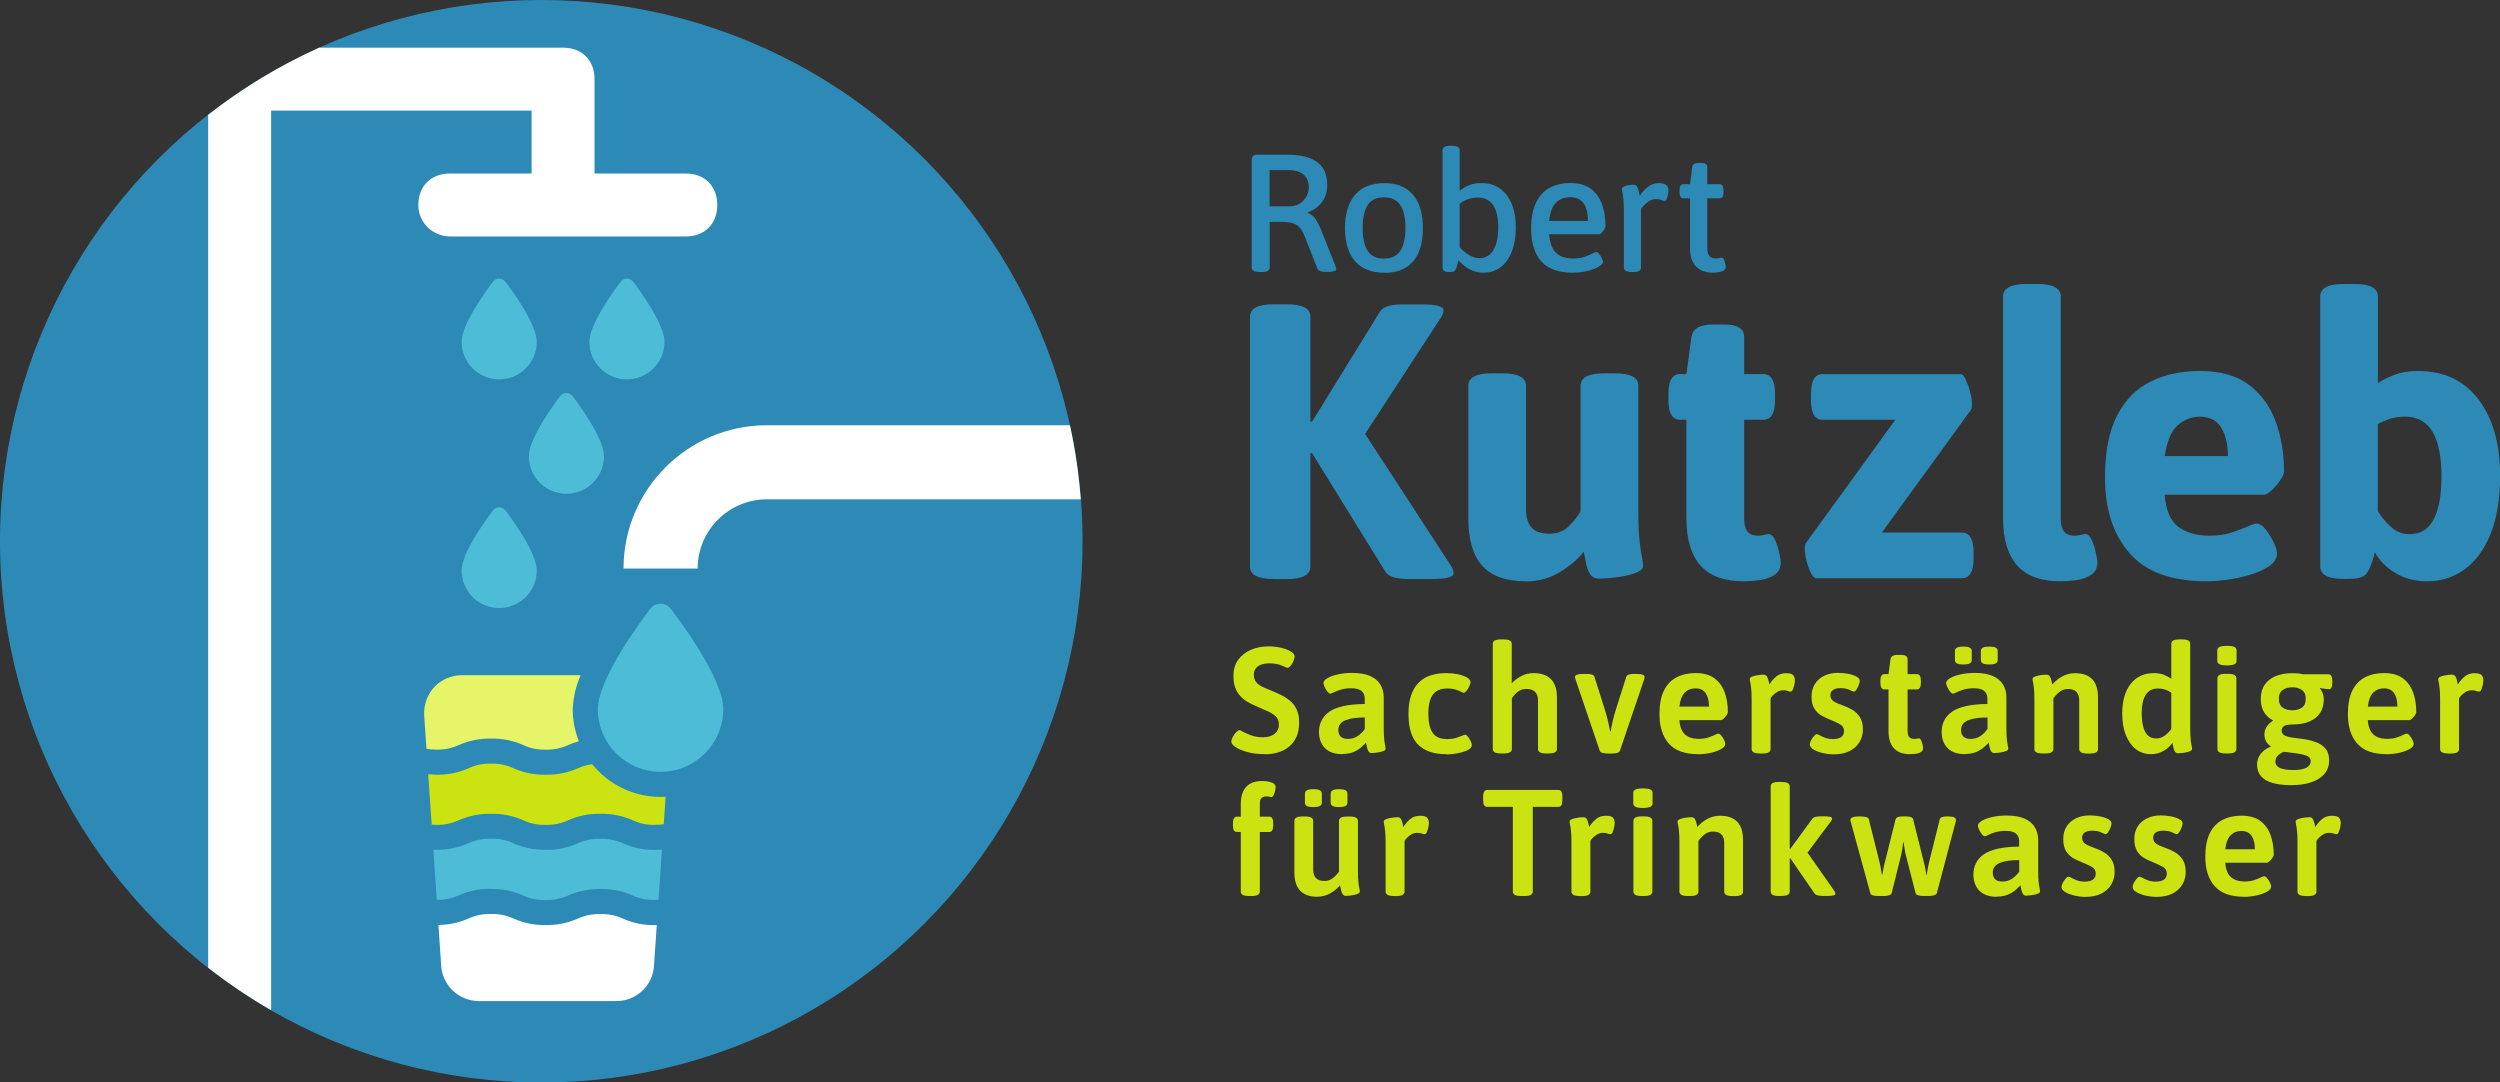 <?xml version="1.0" encoding="UTF-8"?>
<svg id="Ebene_2" data-name="Ebene 2" xmlns="http://www.w3.org/2000/svg" viewBox="0 0 376.01 162.81">
  <rect x="0" y="0" width="376.01" height="162.81" fill="#333333" stroke="none"/>
  <defs>
    <style>
      .cls-1 {
        fill: #e6f467;
      }

      .cls-2 {
        fill: #fff;
      }

      .cls-3 {
        fill: #cce312;
      }

      .cls-4 {
        fill: #2d8ab6;
      }

      .cls-5 {
        fill: #4dbdd7;
      }
    </style>
  </defs>
  <g id="artwork">
    <g>
      <g>
        <path class="cls-4" d="M191.52,87.08c-2.35,0-3.52-.63-3.52-1.88V47.65c0-1.25,1.17-1.88,3.52-1.88h2.05c2.35,0,3.52,.63,3.52,1.88v15.73l.24,.06,10.21-16.55c.27-.43,.71-.72,1.32-.88,.61-.16,1.34-.23,2.2-.23h2.76c2.19,0,3.29,.29,3.29,.88,0,.35-.16,.76-.47,1.23l-11.33,17.37,12.85,19.72c.31,.47,.47,.88,.47,1.23,0,.59-1.1,.88-3.29,.88h-3.4c-.86,0-1.6-.08-2.23-.24-.63-.16-1.08-.45-1.35-.88l-11.03-17.84-.24,.06v17.02c0,1.25-1.17,1.88-3.52,1.88h-2.05Z"/>
        <path class="cls-4" d="M229.46,87.43c-2.93,0-5.11-.77-6.51-2.32s-2.11-3.94-2.11-7.19v-19.89c0-1.25,1.17-1.88,3.52-1.88h1.64c2.35,0,3.52,.63,3.52,1.88v18.6c0,1.14,.26,2.02,.79,2.67,.53,.64,1.44,.97,2.73,.97,1.21,0,2.21-.4,2.99-1.2,.78-.8,1.35-1.53,1.7-2.2v-18.84c0-1.25,1.17-1.88,3.52-1.88h1.64c2.35,0,3.52,.63,3.52,1.88v18.6c0,2.03,.06,3.59,.18,4.67,.12,1.08,.23,1.88,.35,2.41,.12,.53,.18,1.01,.18,1.44,0,.35-.26,.64-.79,.88s-1.17,.43-1.94,.59c-.76,.16-1.51,.26-2.23,.32-.72,.06-1.26,.09-1.61,.09-.63,0-1.09-.22-1.38-.67-.29-.45-.5-1-.62-1.64-.12-.65-.23-1.22-.35-1.73-.86,1.1-2.05,2.11-3.58,3.05s-3.25,1.41-5.16,1.41Z"/>
        <path class="cls-4" d="M262.21,87.43c-1.37,0-2.59-.19-3.67-.56s-1.98-.95-2.7-1.73-1.27-1.77-1.64-2.96-.56-2.61-.56-4.26v-14.79h-.94c-1.17,0-1.76-.98-1.76-2.93v-1c0-1.96,.59-2.94,1.76-2.94h.94l.76-5.57c.2-1.25,1.25-1.88,3.17-1.88h1.82c1.96,0,2.94,.63,2.94,1.88v5.57h2.88c1.17,0,1.76,.98,1.76,2.94v1c0,1.96-.59,2.93-1.76,2.93h-2.88v14.91c0,.86,.17,1.5,.5,1.91,.33,.41,.87,.62,1.61,.62,.27,0,.57-.04,.88-.12,.31-.08,.55-.12,.7-.12,.39,0,.72,.32,1,.97,.27,.64,.48,1.31,.62,1.99,.14,.69,.2,1.11,.2,1.26,0,.9-.34,1.56-1.03,1.97-.69,.41-1.47,.66-2.35,.76-.88,.1-1.63,.15-2.26,.15Z"/>
        <path class="cls-4" d="M273.13,86.96c-.23,0-.49-.26-.76-.79-.27-.53-.5-1.14-.67-1.85-.18-.7-.26-1.31-.26-1.82,0-.39,.06-.66,.18-.82l13.44-18.54h-10.92c-1.17,0-1.76-.98-1.76-2.93v-1c0-1.96,.59-2.94,1.76-2.94h20.77c.24,0,.48,.26,.73,.79,.25,.53,.48,1.14,.67,1.85,.19,.7,.29,1.33,.29,1.88,0,.39-.06,.69-.18,.88l-13.38,18.43h12.03c1.17,0,1.76,.98,1.76,2.94v1c0,1.96-.59,2.93-1.76,2.93h-21.95Z"/>
        <path class="cls-4" d="M309.84,87.43c-1.37,0-2.59-.19-3.67-.56s-1.98-.95-2.7-1.73-1.27-1.77-1.64-2.96c-.37-1.19-.56-2.61-.56-4.26V44.59c0-1.25,1.17-1.88,3.52-1.88h1.64c2.35,0,3.52,.63,3.52,1.88v33.45c0,.86,.17,1.5,.5,1.91,.33,.41,.87,.62,1.61,.62,.27,0,.57-.04,.88-.12,.31-.08,.55-.12,.7-.12,.39,0,.72,.32,1,.97,.27,.64,.48,1.31,.62,1.99,.14,.69,.2,1.11,.2,1.26,0,.9-.34,1.56-1.03,1.97-.69,.41-1.47,.66-2.35,.76-.88,.1-1.63,.15-2.26,.15Z"/>
        <path class="cls-4" d="M331.92,87.43c-5.32,0-9.2-1.42-11.65-4.25s-3.67-6.62-3.67-11.36c0-3.87,.61-6.98,1.82-9.33s2.89-4.05,5.05-5.11c2.15-1.06,4.61-1.58,7.39-1.58,3.09,0,5.55,.69,7.39,2.08,1.84,1.39,3.18,3.23,4.02,5.52,.84,2.29,1.26,4.8,1.26,7.54,0,.31-.2,.75-.59,1.32-.39,.57-.82,1.07-1.29,1.5-.47,.43-.84,.65-1.12,.65h-14.96c.19,2.35,.89,3.96,2.08,4.84,1.19,.88,2.75,1.32,4.67,1.32,1.25,0,2.36-.16,3.31-.47,.96-.31,1.76-.62,2.41-.91,.64-.29,1.1-.44,1.38-.44,.43,0,.88,.29,1.35,.88,.47,.59,.87,1.23,1.2,1.94s.5,1.25,.5,1.64c0,.75-.38,1.38-1.14,1.91s-1.72,.97-2.88,1.32-2.33,.61-3.52,.76c-1.19,.16-2.2,.23-3.02,.23Zm-6.34-18.84h9.51c0-1.72-.33-3.14-1-4.25-.67-1.12-1.74-1.67-3.23-1.67-1.21,0-2.31,.42-3.29,1.26-.98,.84-1.64,2.4-1.99,4.66Z"/>
        <path class="cls-4" d="M365.04,87.43c-1.8,0-3.4-.42-4.78-1.26-1.39-.84-2.42-1.89-3.08-3.14-.16,.82-.43,1.66-.82,2.52-.27,.63-.65,1.04-1.12,1.23-.47,.2-1.15,.29-2.05,.29h-.7c-2.35,0-3.52-.63-3.52-1.88V44.59c0-1.25,1.17-1.88,3.52-1.88h1.64c2.35,0,3.52,.63,3.52,1.88v13.03c.63-.43,1.44-.84,2.44-1.23,1-.39,2.18-.59,3.55-.59,3.95,0,7,1.44,9.16,4.31s3.23,6.7,3.23,11.47c0,3.4-.47,6.29-1.41,8.66-.94,2.37-2.24,4.16-3.9,5.37-1.66,1.21-3.55,1.82-5.66,1.82Zm-2.58-7.1c1.6,0,2.8-.74,3.58-2.23,.78-1.49,1.17-3.66,1.17-6.51s-.45-5.15-1.35-6.66-2.27-2.26-4.11-2.26c-.9,0-1.69,.12-2.38,.35-.69,.24-1.26,.49-1.73,.76v13.09c.55,.9,1.21,1.7,2,2.41,.78,.7,1.72,1.06,2.82,1.06Z"/>
      </g>
      <g>
        <path class="cls-4" d="M189.42,40.9c-.77,0-1.16-.21-1.16-.63V24.09c0-.55,.28-.83,.83-.83h4.42c2.01,0,3.53,.36,4.56,1.09,1.03,.73,1.55,1.87,1.55,3.43,0,1.04-.26,1.91-.79,2.61-.53,.7-1.24,1.22-2.12,1.56v.1c.49,.15,.89,.49,1.22,1,.33,.52,.63,1.16,.92,1.91l2.03,5.1c.07,.19,.1,.32,.1,.4,0,.28-.4,.43-1.2,.43h-.48c-.29,0-.53-.04-.73-.11-.2-.08-.33-.18-.4-.31l-1.93-4.92c-.33-.85-.75-1.43-1.24-1.73-.49-.3-1.21-.45-2.15-.45h-1.88v6.91c0,.42-.39,.63-1.15,.63h-.38Zm1.53-9.87h3.04c.54,0,1.02-.13,1.44-.38,.43-.25,.77-.59,1.03-1.03s.39-.9,.39-1.41c0-.89-.28-1.55-.83-1.98-.55-.44-1.29-.65-2.21-.65h-2.86v5.45Z"/>
        <path class="cls-4" d="M208.19,41.02c-1.91,0-3.37-.58-4.38-1.73-1.01-1.16-1.52-2.81-1.52-4.97s.51-3.85,1.52-5.02c1.01-1.17,2.47-1.76,4.38-1.76s3.34,.58,4.33,1.75c1,1.16,1.49,2.84,1.49,5.04s-.49,3.84-1.48,4.99c-.99,1.15-2.44,1.72-4.34,1.72Zm-.05-2.13c1.12,0,1.94-.38,2.46-1.14,.52-.76,.78-1.92,.78-3.48s-.26-2.69-.78-3.45c-.52-.76-1.34-1.14-2.46-1.14s-1.91,.38-2.42,1.13-.77,1.91-.77,3.47,.26,2.72,.77,3.48c.51,.76,1.32,1.14,2.42,1.14Z"/>
        <path class="cls-4" d="M223.15,41.02c-.72,0-1.4-.16-2.05-.49-.64-.33-1.23-.79-1.75-1.39-.1,.55-.23,1-.4,1.36-.07,.17-.17,.28-.3,.33-.13,.05-.33,.08-.58,.08h-.15c-.64,0-.95-.21-.95-.63V22.56c0-.42,.38-.63,1.13-.63h.28c.77,0,1.16,.21,1.16,.63v6.13c.42-.34,.89-.61,1.42-.83,.53-.22,1.15-.33,1.87-.33,1.56,0,2.8,.59,3.74,1.76,.94,1.17,1.41,2.83,1.41,4.97,0,1.36-.2,2.54-.59,3.55-.39,1.01-.95,1.8-1.67,2.36-.72,.56-1.58,.84-2.56,.84Zm-.6-2.19c.89,0,1.57-.41,2.06-1.22,.49-.81,.73-1.97,.73-3.48,0-1.42-.26-2.52-.77-3.28-.51-.76-1.29-1.14-2.32-1.14-.49,0-.96,.08-1.43,.24s-.9,.39-1.28,.69v6.53c.43,.5,.91,.9,1.43,1.2,.52,.3,1.05,.45,1.58,.45Z"/>
        <path class="cls-4" d="M236.57,41.02c-2.14,0-3.73-.57-4.75-1.7s-1.53-2.78-1.53-4.96c0-1.54,.23-2.81,.7-3.82,.47-1,1.15-1.76,2.03-2.26,.89-.5,1.95-.75,3.19-.75s2.19,.27,2.97,.8c.77,.54,1.34,1.29,1.72,2.26s.57,2.13,.57,3.49c0,.1-.06,.24-.18,.43-.12,.18-.25,.35-.4,.5s-.28,.23-.38,.23h-7.51c.1,1.27,.44,2.2,1.03,2.77,.59,.58,1.44,.87,2.56,.87,.69,0,1.27-.08,1.75-.25s.86-.33,1.16-.49c.29-.16,.49-.24,.59-.24,.13,0,.28,.1,.43,.29s.29,.4,.4,.63c.12,.23,.18,.4,.18,.52,0,.2-.13,.4-.39,.6-.26,.2-.61,.38-1.04,.54-.44,.16-.92,.29-1.46,.39s-1.08,.15-1.63,.15Zm-3.57-7.79h5.83c0-1.16-.22-2.04-.65-2.65-.44-.61-1.11-.92-2.01-.92s-1.65,.29-2.19,.87-.86,1.48-.98,2.7Z"/>
        <path class="cls-4" d="M245.39,40.9c-.77,0-1.15-.21-1.15-.63v-8.57c0-.74-.03-1.33-.08-1.78-.05-.45-.1-.8-.15-1.03s-.07-.39-.07-.45c0-.13,.07-.24,.21-.33,.14-.08,.31-.15,.52-.2,.2-.05,.4-.08,.6-.1,.2-.02,.35-.03,.45-.03,.22,0,.38,.09,.49,.28,.11,.19,.19,.41,.25,.67,.06,.26,.11,.5,.16,.72,.39-.57,.82-1.03,1.29-1.38,.48-.35,1-.53,1.57-.53,.52,0,.89,.1,1.12,.29,.23,.19,.34,.46,.34,.82,0,.15-.02,.35-.07,.6-.05,.25-.12,.47-.2,.67s-.18,.29-.3,.29c-.17,0-.34-.04-.5-.13-.17-.08-.44-.13-.83-.13s-.77,.11-1.09,.34-.59,.46-.79,.69c-.2,.23-.32,.38-.35,.43v8.87c0,.42-.38,.63-1.13,.63h-.28Z"/>
        <path class="cls-4" d="M257.55,41.02c-.39,0-.78-.06-1.18-.18-.4-.12-.77-.31-1.09-.58-.33-.27-.59-.64-.79-1.12-.2-.48-.3-1.07-.3-1.77v-7.54h-1c-.39,0-.58-.3-.58-.9v-.33c0-.6,.19-.9,.58-.9h1l.33-2.56c.03-.42,.35-.63,.96-.63h.4c.6,0,.9,.21,.9,.63v2.56h1.86c.38,0,.58,.3,.58,.9v.33c0,.6-.19,.9-.58,.9h-1.86v7.41c0,.64,.11,1.07,.34,1.29s.52,.34,.89,.34c.29,0,.49-.02,.62-.06s.24-.06,.34-.06c.13,0,.24,.1,.33,.3,.08,.2,.15,.41,.2,.63,.05,.22,.07,.36,.07,.43,0,.27-.12,.46-.35,.59-.23,.13-.51,.21-.82,.25-.31,.04-.59,.06-.84,.06Z"/>
      </g>
      <g>
        <path class="cls-3" d="M190.34,113.43c-1.09,0-2.03-.11-2.81-.34s-1.37-.48-1.76-.77c-.38-.26-.57-.52-.57-.77,0-.2,.07-.43,.21-.7,.14-.27,.32-.51,.51-.72,.2-.2,.36-.31,.48-.31,.06,0,.14,.02,.23,.07,.09,.05,.2,.11,.34,.18,.3,.15,.7,.33,1.19,.52,.49,.2,1.08,.3,1.76,.3,.42,0,.82-.06,1.19-.19,.37-.13,.67-.34,.9-.64,.23-.29,.34-.67,.34-1.12,0-.51-.17-.92-.51-1.23s-.78-.57-1.3-.79c-.53-.23-1.08-.47-1.66-.73-.42-.18-.84-.39-1.24-.62-.4-.24-.76-.52-1.08-.86-.32-.34-.57-.76-.76-1.25-.19-.49-.28-1.09-.28-1.78,0-1,.24-1.83,.74-2.49s1.14-1.15,1.94-1.48c.8-.33,1.66-.49,2.59-.49,.45,0,.9,.03,1.34,.1,.44,.07,.84,.17,1.2,.29,.36,.13,.67,.28,.91,.44,.32,.21,.48,.44,.48,.68,0,.17-.06,.39-.17,.66-.11,.27-.25,.52-.42,.73s-.33,.32-.48,.32c-.08,0-.17-.03-.29-.09-.11-.06-.27-.13-.46-.2-.21-.09-.47-.18-.78-.26-.31-.08-.69-.12-1.15-.12-.58,0-1.04,.08-1.4,.24-.36,.16-.61,.37-.76,.62-.15,.26-.23,.54-.23,.86,0,.45,.12,.83,.36,1.11,.24,.29,.56,.53,.96,.72,.4,.19,.84,.37,1.33,.56,.47,.2,.95,.41,1.44,.65s.95,.53,1.36,.87c.42,.35,.75,.79,1,1.32s.37,1.18,.37,1.95c0,.83-.14,1.55-.41,2.16-.27,.61-.65,1.1-1.13,1.49-.49,.39-1.03,.67-1.64,.85-.6,.18-1.24,.27-1.91,.27Z"/>
        <path class="cls-3" d="M201.93,113.43c-1.18,0-2.07-.31-2.66-.92-.59-.61-.89-1.42-.89-2.42,0-.64,.13-1.21,.39-1.73,.26-.51,.65-.96,1.19-1.33,.54-.37,1.25-.65,2.12-.84,.88-.19,1.94-.29,3.18-.31v-.86c0-.45-.16-.82-.47-1.09-.31-.27-.83-.41-1.56-.41-.59,0-1.11,.07-1.55,.2s-.79,.27-1.06,.41c-.27,.14-.44,.2-.53,.2-.14,0-.29-.11-.45-.32s-.31-.45-.42-.7c-.11-.26-.17-.45-.17-.57,0-.24,.19-.48,.57-.72,.38-.23,.9-.43,1.56-.58,.66-.15,1.39-.23,2.19-.23,1.1,0,2.01,.16,2.7,.46,.7,.31,1.21,.74,1.55,1.3,.33,.55,.5,1.2,.5,1.94v4.57c0,.73,.02,1.3,.07,1.71s.09,.73,.14,.93c.05,.2,.07,.37,.07,.49s-.08,.22-.25,.31c-.17,.08-.37,.15-.61,.2-.24,.05-.48,.09-.7,.11-.23,.02-.4,.03-.52,.03-.23,0-.39-.09-.5-.26-.11-.17-.18-.39-.23-.64-.05-.25-.09-.47-.14-.67-.14,.17-.36,.39-.66,.66-.3,.27-.69,.52-1.16,.73-.47,.21-1.04,.32-1.7,.32Zm.77-2.29c.57,0,1.08-.15,1.51-.44,.43-.29,.78-.65,1.06-1.06v-1.73c-.56,0-1.08,.03-1.56,.09-.48,.06-.9,.16-1.27,.3-.37,.14-.66,.33-.85,.58-.2,.25-.3,.56-.3,.94,0,.41,.12,.73,.35,.96,.23,.24,.59,.35,1.06,.35Z"/>
        <path class="cls-3" d="M217.52,113.43c-1.89,0-3.31-.49-4.26-1.46s-1.42-2.51-1.42-4.6c0-1.07,.13-2,.39-2.77s.63-1.41,1.12-1.91c.49-.5,1.09-.87,1.79-1.1,.7-.23,1.5-.35,2.4-.35,.56,0,1.12,.05,1.67,.16s1.02,.27,1.4,.48c.38,.21,.57,.46,.57,.75,0,.12-.06,.31-.18,.57s-.26,.49-.42,.69c-.16,.2-.31,.31-.44,.31-.03,0-.08-.01-.14-.04-.06-.03-.13-.06-.2-.09-.2-.11-.47-.22-.83-.34-.36-.12-.8-.18-1.33-.18-.94,0-1.64,.3-2.11,.9-.47,.6-.7,1.56-.7,2.87s.22,2.27,.65,2.9,1.15,.94,2.17,.94c.56,0,1.03-.07,1.42-.2,.39-.14,.69-.25,.92-.34,.08-.03,.14-.06,.2-.08,.06-.02,.11-.03,.14-.03,.15,0,.31,.1,.46,.3,.16,.2,.3,.42,.41,.66s.17,.43,.17,.57c0,.26-.14,.48-.42,.66-.28,.18-.63,.33-1.05,.44s-.84,.2-1.27,.25c-.43,.05-.8,.08-1.1,.08Z"/>
        <path class="cls-3" d="M225.72,113.32c-.8,0-1.2-.22-1.2-.66v-15.85c0-.42,.4-.64,1.2-.64h.45c.8,0,1.2,.21,1.2,.64v5.97c.36-.41,.83-.77,1.4-1.08,.57-.31,1.2-.46,1.9-.46,.5,0,.96,.06,1.39,.19s.8,.34,1.11,.62c.32,.29,.56,.67,.74,1.14s.26,1.05,.26,1.73v7.74c0,.44-.4,.66-1.2,.66h-.45c-.8,0-1.2-.22-1.2-.66v-7.36c0-.52-.14-.92-.43-1.23-.29-.3-.73-.45-1.32-.45-.3,0-.58,.05-.83,.16-.25,.11-.47,.24-.65,.41-.18,.17-.33,.33-.45,.48-.12,.15-.2,.27-.25,.36v7.63c0,.44-.4,.66-1.2,.66h-.45Z"/>
        <path class="cls-3" d="M241.74,113.32c-.29,0-.53-.03-.74-.09-.2-.06-.34-.17-.4-.34l-3.63-10.7c-.01-.06-.03-.13-.06-.19-.02-.07-.03-.13-.03-.19,0-.3,.42-.45,1.25-.45h.54c.29,0,.53,.03,.74,.09,.2,.06,.34,.17,.4,.34l1.54,4.86c.18,.58,.34,1.16,.49,1.76,.14,.6,.25,1.12,.33,1.58h.09c.06-.45,.16-.98,.3-1.57,.14-.59,.32-1.23,.54-1.91l1.5-4.72c.06-.17,.19-.28,.4-.34,.2-.06,.46-.09,.76-.09h.39c.8,0,1.2,.15,1.2,.45,0,.11-.02,.23-.07,.39l-3.63,10.7c-.06,.17-.19,.28-.4,.34-.2,.06-.46,.09-.76,.09h-.75Z"/>
        <path class="cls-3" d="M255.41,113.43c-2,0-3.47-.53-4.41-1.59s-1.41-2.54-1.41-4.43c0-1.45,.22-2.63,.67-3.54,.45-.91,1.08-1.57,1.9-2,.82-.42,1.78-.64,2.88-.64s2.08,.25,2.78,.76c.7,.51,1.22,1.2,1.56,2.09,.33,.89,.5,1.9,.5,3.03,0,.11-.06,.26-.19,.45-.13,.2-.28,.37-.44,.52-.17,.15-.3,.23-.39,.23h-6.27c.07,1.01,.36,1.74,.86,2.17,.5,.43,1.18,.65,2.04,.65,.54,0,1.02-.07,1.42-.2,.4-.14,.73-.27,1-.4,.26-.13,.44-.19,.53-.19,.14,0,.29,.1,.46,.31,.17,.2,.31,.42,.42,.66,.11,.24,.17,.42,.17,.56,0,.24-.13,.46-.4,.65-.27,.19-.61,.36-1.03,.5-.42,.14-.87,.25-1.34,.32-.47,.07-.91,.1-1.32,.1Zm-2.82-7.15h4.45c0-.85-.16-1.52-.49-2.01-.33-.49-.84-.74-1.53-.74-.65,0-1.19,.21-1.62,.64s-.7,1.13-.81,2.11Z"/>
        <path class="cls-3" d="M264.65,113.32c-.8,0-1.2-.22-1.2-.66v-7.45c0-.71-.02-1.27-.07-1.68-.05-.41-.09-.72-.14-.93-.04-.21-.07-.37-.07-.48,0-.12,.08-.22,.25-.31,.17-.08,.37-.15,.61-.2,.24-.05,.48-.09,.7-.11,.23-.02,.4-.03,.52-.03,.21,0,.37,.08,.49,.25,.11,.17,.19,.36,.24,.59,.04,.23,.09,.44,.14,.64,.29-.47,.63-.87,1.03-1.2,.4-.33,.9-.5,1.49-.5,.53,0,.88,.1,1.06,.29,.17,.2,.26,.47,.26,.82,0,.14-.03,.34-.08,.6-.05,.27-.13,.51-.22,.73-.09,.22-.2,.33-.34,.33-.15,0-.3-.03-.45-.1-.15-.07-.37-.1-.66-.1-.33,0-.64,.08-.91,.25-.27,.17-.5,.34-.67,.53-.17,.19-.29,.34-.33,.44v7.63c0,.44-.41,.66-1.23,.66h-.43Z"/>
        <path class="cls-3" d="M275.9,113.46c-.59,0-1.17-.07-1.75-.2-.58-.14-1.05-.32-1.41-.54-.36-.23-.54-.48-.54-.75,0-.17,.06-.37,.18-.6,.12-.24,.27-.45,.43-.65,.17-.2,.32-.3,.45-.3,.09,0,.24,.06,.45,.18s.48,.25,.81,.37,.71,.19,1.15,.19c1.12,0,1.68-.41,1.68-1.23,0-.42-.19-.75-.57-.97-.38-.22-.85-.44-1.41-.67-.42-.17-.86-.37-1.32-.61s-.83-.59-1.13-1.05c-.3-.45-.46-1.07-.46-1.84s.17-1.38,.5-1.91,.8-.94,1.41-1.24,1.3-.44,2.09-.44c.47,0,.96,.05,1.46,.14,.51,.09,.93,.23,1.28,.41,.35,.18,.52,.4,.52,.66,0,.15-.05,.36-.15,.61-.1,.26-.21,.49-.34,.69s-.26,.31-.4,.31c-.11,0-.33-.09-.66-.26-.33-.17-.8-.26-1.39-.26-.44,0-.8,.09-1.07,.26-.27,.17-.41,.44-.41,.81,0,.39,.16,.69,.47,.9s.77,.41,1.37,.62c.49,.17,.96,.38,1.42,.65,.46,.26,.85,.63,1.16,1.1,.31,.47,.47,1.09,.47,1.86,0,.73-.18,1.37-.53,1.94-.36,.57-.85,1.01-1.49,1.33s-1.4,.48-2.29,.48Z"/>
        <path class="cls-3" d="M287.22,113.43c-.44,0-.85-.06-1.24-.18s-.72-.32-1.01-.59c-.29-.27-.52-.63-.68-1.08-.17-.45-.25-.99-.25-1.62v-6.27h-.61c-.41,0-.61-.33-.61-.98v-.34c0-.65,.2-.98,.61-.98h.61l.3-2.23c.06-.44,.41-.66,1.05-.66h.54c.65,0,.98,.22,.98,.66v2.23h1.39c.41,0,.61,.33,.61,.98v.34c0,.65-.2,.98-.61,.98h-1.39v6.22c0,.45,.08,.77,.25,.95,.17,.18,.4,.27,.7,.27,.2,0,.35-.01,.47-.04,.11-.03,.21-.05,.28-.05,.14,0,.25,.11,.34,.32s.16,.44,.22,.67c.05,.23,.08,.38,.08,.44,0,.29-.12,.5-.36,.65-.24,.14-.52,.23-.83,.26s-.59,.04-.83,.04Z"/>
        <path class="cls-3" d="M295.58,113.43c-1.18,0-2.07-.31-2.66-.92-.59-.61-.89-1.42-.89-2.42,0-.64,.13-1.21,.39-1.73,.26-.51,.65-.96,1.19-1.33,.54-.37,1.25-.65,2.12-.84,.88-.19,1.94-.29,3.18-.31v-.86c0-.45-.16-.82-.47-1.09-.31-.27-.83-.41-1.56-.41-.59,0-1.11,.07-1.55,.2s-.79,.27-1.06,.41c-.27,.14-.44,.2-.53,.2-.14,0-.29-.11-.45-.32s-.31-.45-.42-.7c-.11-.26-.17-.45-.17-.57,0-.24,.19-.48,.57-.72,.38-.23,.9-.43,1.56-.58,.66-.15,1.39-.23,2.19-.23,1.1,0,2.01,.16,2.7,.46,.7,.31,1.21,.74,1.55,1.3,.33,.55,.5,1.2,.5,1.94v4.57c0,.73,.02,1.3,.07,1.71s.09,.73,.14,.93c.05,.2,.07,.37,.07,.49s-.08,.22-.25,.31c-.17,.08-.37,.15-.61,.2-.24,.05-.48,.09-.7,.11-.23,.02-.4,.03-.52,.03-.23,0-.39-.09-.5-.26-.11-.17-.18-.39-.23-.64-.05-.25-.09-.47-.14-.67-.14,.17-.36,.39-.66,.66-.3,.27-.69,.52-1.16,.73-.47,.21-1.04,.32-1.7,.32Zm-.27-13.49c-.45,0-.78-.05-.98-.16-.2-.11-.3-.26-.3-.48v-1.39c0-.23,.1-.39,.3-.5,.2-.11,.52-.16,.98-.16s.76,.05,.95,.16c.2,.11,.3,.27,.3,.5v1.39c0,.21-.1,.37-.3,.48-.2,.11-.52,.16-.95,.16Zm1.05,11.2c.57,0,1.08-.15,1.51-.44,.43-.29,.78-.65,1.06-1.06v-1.73c-.56,0-1.08,.03-1.56,.09-.48,.06-.9,.16-1.27,.3-.37,.14-.66,.33-.85,.58-.2,.25-.3,.56-.3,.94,0,.41,.12,.73,.35,.96,.23,.24,.59,.35,1.06,.35Zm2.82-11.2c-.44,0-.76-.05-.95-.16s-.3-.26-.3-.48v-1.39c0-.23,.1-.39,.3-.5s.52-.16,.95-.16,.78,.05,.98,.16,.3,.27,.3,.5v1.39c0,.21-.1,.37-.3,.48s-.52,.16-.98,.16Z"/>
        <path class="cls-3" d="M307.18,113.32c-.8,0-1.2-.22-1.2-.66v-7.45c0-.71-.02-1.27-.07-1.68-.04-.41-.09-.72-.14-.93s-.07-.37-.07-.48c0-.12,.08-.22,.25-.31,.17-.08,.37-.15,.61-.2,.24-.05,.48-.09,.72-.11,.23-.02,.4-.03,.51-.03,.23,0,.39,.08,.5,.25,.11,.17,.19,.36,.24,.59,.05,.23,.1,.44,.15,.64,.38-.47,.87-.87,1.46-1.2,.6-.33,1.25-.5,1.96-.5,1.15,0,2.01,.31,2.59,.92,.58,.61,.86,1.53,.86,2.76v7.74c0,.44-.4,.66-1.2,.66h-.43c-.8,0-1.2-.22-1.2-.66v-7.36c0-.53-.14-.94-.41-1.24-.27-.3-.7-.44-1.29-.44-.49,0-.91,.15-1.28,.45-.37,.3-.67,.62-.9,.95v7.63c0,.44-.4,.66-1.2,.66h-.45Z"/>
        <path class="cls-3" d="M323.51,113.43c-.85,0-1.59-.24-2.24-.73-.64-.49-1.15-1.19-1.52-2.1-.37-.92-.56-2.01-.56-3.28,0-1.89,.42-3.38,1.27-4.46s2.01-1.62,3.48-1.62c.59,0,1.1,.08,1.52,.25s.79,.37,1.11,.61v-5.29c0-.42,.4-.64,1.2-.64h.45c.8,0,1.2,.21,1.2,.64v12.7c0,.73,.02,1.3,.07,1.71,.04,.42,.09,.73,.14,.93,.05,.2,.07,.37,.07,.49s-.08,.22-.25,.31c-.17,.08-.37,.15-.61,.2-.24,.05-.48,.09-.72,.11-.23,.02-.4,.03-.51,.03-.23,0-.39-.09-.5-.26-.11-.17-.18-.38-.23-.62-.04-.24-.09-.47-.14-.68-.36,.51-.83,.93-1.39,1.24-.56,.31-1.18,.46-1.86,.46Zm.79-2.36c.46,0,.87-.14,1.26-.41,.39-.27,.72-.61,1.01-1.02v-5.45c-.26-.2-.56-.35-.9-.47-.34-.11-.71-.17-1.1-.17-.82,0-1.43,.32-1.84,.95-.41,.64-.61,1.56-.61,2.77s.18,2.16,.54,2.82,.91,.98,1.63,.98Z"/>
        <path class="cls-3" d="M334.94,100.08c-.52,0-.89-.06-1.11-.17s-.34-.28-.34-.49v-1.64c0-.21,.11-.37,.34-.48s.6-.16,1.11-.16,.89,.05,1.11,.16c.23,.11,.34,.26,.34,.48v1.64c0,.21-.11,.37-.34,.49-.23,.11-.6,.17-1.11,.17Zm-.23,13.24c-.8,0-1.2-.22-1.2-.66v-10.65c0-.44,.4-.66,1.2-.66h.45c.8,0,1.2,.22,1.2,.66v10.65c0,.44-.4,.66-1.2,.66h-.45Z"/>
        <path class="cls-3" d="M344.61,118.09c-1.1,0-2.04-.11-2.81-.33s-1.34-.56-1.74-1.02c-.39-.46-.59-1.04-.59-1.74,0-.61,.18-1.14,.54-1.61s.86-.83,1.5-1.09l.02-.07c-.3-.18-.54-.42-.7-.73-.17-.3-.25-.65-.25-1.04,0-.44,.12-.83,.35-1.18s.56-.65,.97-.91c-.59-.3-1.05-.72-1.38-1.26s-.49-1.18-.49-1.94c0-.89,.2-1.63,.6-2.2,.4-.58,.96-1.01,1.68-1.29,.72-.29,1.53-.43,2.44-.43,.29,0,.57,.01,.84,.03,.27,.02,.53,.07,.77,.13h3.82c.41,0,.61,.33,.61,.98v.34c0,.62-.17,.93-.52,.93-.12,0-.33-.02-.62-.06-.3-.04-.53-.08-.69-.13l-.02,.07c.18,.23,.32,.48,.42,.76,.1,.28,.15,.57,.15,.87,0,.83-.19,1.53-.58,2.09-.39,.56-.92,.98-1.61,1.27-.69,.29-1.49,.43-2.4,.43-.68,0-1.14,.08-1.39,.24-.24,.16-.36,.4-.36,.72s.17,.57,.52,.73c.35,.15,.79,.26,1.33,.32,.54,.06,1.11,.14,1.72,.23,.62,.11,1.2,.27,1.75,.49s.98,.54,1.32,.96,.5,1.01,.5,1.75-.23,1.41-.68,1.96-1.11,.98-1.96,1.28c-.86,.3-1.87,.45-3.05,.45Zm.25-2.27c.91,0,1.58-.12,2.02-.35s.66-.56,.66-.99c0-.27-.1-.48-.31-.64-.2-.15-.49-.27-.85-.35-.36-.08-.79-.16-1.28-.22-.49-.06-1.03-.13-1.6-.2-.38,.15-.69,.35-.92,.6-.23,.25-.35,.53-.35,.85,0,.42,.21,.75,.62,.96s1.09,.33,2.01,.33Zm-.09-8.99c.56,0,1.04-.13,1.43-.39,.39-.26,.59-.7,.59-1.34s-.2-1.06-.59-1.33c-.39-.27-.87-.4-1.43-.4s-1.04,.13-1.43,.4c-.39,.26-.59,.71-.59,1.33s.2,1.08,.59,1.34c.39,.26,.87,.39,1.43,.39Z"/>
        <path class="cls-3" d="M358.95,113.43c-2,0-3.47-.53-4.41-1.59s-1.41-2.54-1.41-4.43c0-1.45,.22-2.63,.67-3.54,.45-.91,1.08-1.57,1.9-2,.82-.42,1.78-.64,2.88-.64s2.08,.25,2.78,.76c.7,.51,1.22,1.2,1.56,2.09,.33,.89,.5,1.9,.5,3.03,0,.11-.06,.26-.19,.45-.13,.2-.28,.37-.44,.52-.17,.15-.3,.23-.39,.23h-6.27c.07,1.01,.36,1.74,.86,2.17,.5,.43,1.18,.65,2.04,.65,.54,0,1.02-.07,1.42-.2,.4-.14,.73-.27,1-.4,.26-.13,.44-.19,.53-.19,.14,0,.29,.1,.46,.31,.17,.2,.31,.42,.42,.66,.11,.24,.17,.42,.17,.56,0,.24-.13,.46-.4,.65-.27,.19-.61,.36-1.03,.5-.42,.14-.87,.25-1.34,.32-.47,.07-.91,.1-1.32,.1Zm-2.82-7.15h4.45c0-.85-.16-1.52-.49-2.01-.33-.49-.84-.74-1.53-.74-.65,0-1.19,.21-1.62,.64s-.7,1.13-.81,2.11Z"/>
        <path class="cls-3" d="M368.2,113.32c-.8,0-1.2-.22-1.2-.66v-7.45c0-.71-.02-1.27-.07-1.68-.05-.41-.09-.72-.14-.93-.04-.21-.07-.37-.07-.48,0-.12,.08-.22,.25-.31,.17-.08,.37-.15,.61-.2,.24-.05,.48-.09,.7-.11,.23-.02,.4-.03,.52-.03,.21,0,.37,.08,.49,.25,.11,.17,.19,.36,.24,.59,.04,.23,.09,.44,.14,.64,.29-.47,.63-.87,1.03-1.2,.4-.33,.9-.5,1.49-.5,.53,0,.88,.1,1.06,.29,.17,.2,.26,.47,.26,.82,0,.14-.03,.34-.08,.6-.05,.27-.13,.51-.22,.73-.09,.22-.2,.33-.34,.33-.15,0-.3-.03-.45-.1-.15-.07-.37-.1-.66-.1-.33,0-.64,.08-.91,.25-.27,.17-.5,.34-.67,.53-.17,.19-.29,.34-.33,.44v7.63c0,.44-.41,.66-1.23,.66h-.43Z"/>
        <path class="cls-3" d="M187.82,134.76c-.8,0-1.2-.22-1.2-.66v-8.97h-.59c-.39,0-.59-.33-.59-.98v-.34c0-.65,.2-.98,.59-.98h.59v-1.86c0-.65,.08-1.2,.24-1.65,.16-.45,.38-.81,.67-1.08,.29-.27,.63-.47,1.02-.59,.39-.12,.81-.18,1.25-.18,.23,0,.5,.02,.83,.06s.61,.13,.86,.26,.37,.36,.37,.66c0,.06-.02,.21-.07,.44-.04,.23-.12,.46-.21,.67s-.22,.32-.35,.32c-.08,0-.18-.01-.31-.05-.13-.03-.29-.04-.49-.04s-.37,.03-.51,.1-.25,.19-.33,.36c-.08,.17-.11,.43-.11,.76v1.82h1.43c.39,0,.59,.33,.59,.98v.34c0,.65-.2,.98-.59,.98h-1.43v8.97c0,.44-.4,.66-1.2,.66h-.45Z"/>
        <path class="cls-3" d="M198.13,134.88c-1.14,0-1.99-.31-2.58-.92-.58-.61-.87-1.53-.87-2.76v-7.74c0-.44,.4-.66,1.2-.66h.43c.8,0,1.2,.22,1.2,.66v7.36c0,.53,.14,.94,.41,1.24,.27,.29,.7,.44,1.29,.44,.49,0,.91-.15,1.28-.45,.37-.3,.67-.62,.9-.95v-7.63c0-.44,.4-.66,1.2-.66h.45c.8,0,1.2,.22,1.2,.66v7.49c0,.73,.02,1.3,.07,1.71,.04,.42,.09,.73,.14,.93,.05,.2,.07,.37,.07,.49s-.08,.22-.25,.31c-.17,.08-.37,.15-.61,.2-.24,.05-.48,.09-.72,.11-.24,.02-.41,.03-.51,.03-.23,0-.39-.09-.5-.26-.11-.17-.19-.39-.24-.64-.05-.25-.1-.47-.15-.67-.38,.45-.87,.85-1.46,1.19-.6,.34-1.25,.51-1.96,.51Zm-.59-13.49c-.46,0-.78-.05-.98-.16s-.29-.26-.29-.48v-1.39c0-.23,.1-.39,.29-.5s.52-.16,.98-.16,.76,.05,.96,.16,.31,.27,.31,.5v1.39c0,.21-.1,.37-.31,.48s-.53,.16-.96,.16Zm3.88,0c-.45,0-.78-.05-.98-.16-.2-.11-.3-.26-.3-.48v-1.39c0-.23,.1-.39,.3-.5,.2-.11,.52-.16,.98-.16s.76,.05,.95,.16c.2,.11,.29,.27,.29,.5v1.39c0,.21-.1,.37-.29,.48-.2,.11-.52,.16-.95,.16Z"/>
        <path class="cls-3" d="M209.6,134.76c-.8,0-1.2-.22-1.2-.66v-7.45c0-.71-.02-1.27-.07-1.68-.05-.41-.09-.72-.14-.93-.04-.21-.07-.37-.07-.48,0-.12,.08-.22,.25-.31,.17-.08,.37-.15,.61-.2,.24-.05,.48-.09,.7-.11,.23-.02,.4-.03,.52-.03,.21,0,.37,.08,.49,.25,.11,.17,.19,.36,.24,.59,.04,.23,.09,.44,.14,.64,.29-.47,.63-.87,1.03-1.2,.4-.33,.9-.5,1.49-.5,.53,0,.88,.1,1.06,.29,.17,.2,.26,.47,.26,.82,0,.14-.03,.34-.08,.6-.05,.27-.13,.51-.22,.73-.09,.22-.2,.33-.34,.33-.15,0-.3-.03-.45-.1-.15-.07-.37-.1-.66-.1-.33,0-.64,.08-.91,.25-.27,.17-.5,.34-.67,.53-.17,.19-.29,.34-.33,.44v7.63c0,.44-.41,.66-1.23,.66h-.43Z"/>
        <path class="cls-3" d="M228.74,134.76c-.8,0-1.2-.22-1.2-.66v-12.74h-3.86c-.41,0-.61-.33-.61-.98v-.59c0-.65,.2-.98,.61-.98h10.7c.41,0,.61,.33,.61,.98v.59c0,.65-.2,.98-.61,.98h-3.84v12.74c0,.44-.4,.66-1.2,.66h-.59Z"/>
        <path class="cls-3" d="M237.55,134.76c-.8,0-1.2-.22-1.2-.66v-7.45c0-.71-.02-1.27-.07-1.68-.05-.41-.09-.72-.14-.93-.04-.21-.07-.37-.07-.48,0-.12,.08-.22,.25-.31,.17-.08,.37-.15,.61-.2,.24-.05,.48-.09,.7-.11,.23-.02,.4-.03,.52-.03,.21,0,.37,.08,.49,.25,.11,.17,.19,.36,.24,.59,.04,.23,.09,.44,.14,.64,.29-.47,.63-.87,1.03-1.2,.4-.33,.9-.5,1.49-.5,.53,0,.88,.1,1.06,.29,.17,.2,.26,.47,.26,.82,0,.14-.03,.34-.08,.6-.05,.27-.13,.51-.22,.73-.09,.22-.2,.33-.34,.33-.15,0-.3-.03-.45-.1-.15-.07-.37-.1-.66-.1-.33,0-.64,.08-.91,.25-.27,.17-.5,.34-.67,.53-.17,.19-.29,.34-.33,.44v7.63c0,.44-.41,.66-1.23,.66h-.43Z"/>
        <path class="cls-3" d="M247.1,121.52c-.52,0-.89-.06-1.11-.17s-.34-.28-.34-.49v-1.64c0-.21,.11-.37,.34-.48s.6-.16,1.11-.16,.89,.05,1.11,.16c.23,.11,.34,.26,.34,.48v1.64c0,.21-.11,.37-.34,.49-.23,.11-.6,.17-1.11,.17Zm-.23,13.24c-.8,0-1.2-.22-1.2-.66v-10.65c0-.44,.4-.66,1.2-.66h.45c.8,0,1.2,.22,1.2,.66v10.65c0,.44-.4,.66-1.2,.66h-.45Z"/>
        <path class="cls-3" d="M253.79,134.76c-.8,0-1.2-.22-1.2-.66v-7.45c0-.71-.02-1.27-.07-1.68-.04-.41-.09-.72-.14-.93s-.07-.37-.07-.48c0-.12,.08-.22,.25-.31,.17-.08,.37-.15,.61-.2,.24-.05,.48-.09,.72-.11,.23-.02,.4-.03,.51-.03,.23,0,.39,.08,.5,.25,.11,.17,.19,.36,.24,.59,.05,.23,.1,.44,.15,.64,.38-.47,.87-.87,1.46-1.2,.6-.33,1.25-.5,1.96-.5,1.15,0,2.01,.31,2.59,.92,.58,.61,.86,1.53,.86,2.76v7.74c0,.44-.4,.66-1.2,.66h-.43c-.8,0-1.2-.22-1.2-.66v-7.36c0-.53-.14-.94-.41-1.24-.27-.3-.7-.44-1.29-.44-.49,0-.91,.15-1.28,.45-.37,.3-.67,.62-.9,.95v7.63c0,.44-.4,.66-1.2,.66h-.45Z"/>
        <path class="cls-3" d="M267.52,134.76c-.8,0-1.2-.22-1.2-.66v-15.85c0-.42,.4-.64,1.2-.64h.43c.82,0,1.23,.21,1.23,.64v9.4l.09,.02,3.29-4.5c.12-.17,.3-.27,.52-.32,.23-.04,.49-.07,.8-.07h.59c.73,0,1.09,.11,1.09,.32,0,.14-.07,.29-.2,.45l-4.18,5.59,.02-1.84,4.68,6.68c.12,.18,.18,.33,.18,.43,0,.23-.4,.34-1.2,.34h-.64c-.3,0-.57-.03-.81-.08-.23-.05-.41-.16-.51-.31l-3.63-5.27h-.09v5c0,.44-.41,.66-1.23,.66h-.43Z"/>
        <path class="cls-3" d="M282.41,134.76c-.32,0-.57-.04-.77-.11-.2-.07-.31-.18-.34-.32l-2.91-10.63c-.02-.07-.03-.15-.06-.21-.02-.07-.03-.13-.03-.17,0-.17,.1-.3,.31-.39s.53-.14,.99-.14c.48,0,.84,.03,1.08,.1s.37,.18,.4,.33l1.54,6.18c.09,.33,.17,.7,.24,1.09,.07,.39,.12,.74,.17,1.04h.09c.03-.23,.08-.54,.16-.93,.08-.39,.17-.81,.3-1.25l1.52-6.11c.04-.17,.16-.28,.35-.35s.44-.1,.76-.1h.43c.27,0,.52,.03,.74,.1s.34,.19,.37,.35l1.54,6.18c.14,.51,.23,.95,.3,1.29,.06,.35,.11,.64,.14,.89h.05c.06-.33,.12-.7,.19-1.1,.07-.4,.15-.77,.24-1.1l1.54-6.18c.03-.15,.15-.26,.36-.33,.21-.07,.49-.1,.84-.1,.82,0,1.23,.17,1.23,.52v.15c0,.05-.01,.12-.05,.19l-2.82,10.67c-.03,.14-.16,.24-.37,.32-.22,.08-.47,.11-.74,.11h-.98c-.32,0-.58-.04-.77-.11-.2-.07-.31-.18-.34-.32l-1.48-5.77c-.07-.3-.14-.62-.18-.94-.05-.33-.09-.63-.14-.92h-.07c-.03,.27-.07,.57-.11,.9-.05,.33-.11,.65-.18,.97l-1.43,5.77c-.03,.14-.16,.24-.37,.32-.22,.08-.47,.11-.76,.11h-.98Z"/>
        <path class="cls-3" d="M300.36,134.88c-1.18,0-2.07-.31-2.66-.92-.59-.61-.89-1.42-.89-2.42,0-.64,.13-1.21,.39-1.73,.26-.51,.65-.96,1.19-1.33,.54-.37,1.25-.65,2.12-.84,.88-.19,1.94-.29,3.18-.31v-.86c0-.45-.16-.82-.47-1.09-.31-.27-.83-.41-1.56-.41-.59,0-1.11,.07-1.55,.2s-.79,.27-1.06,.41c-.27,.14-.44,.2-.53,.2-.14,0-.29-.11-.45-.32s-.31-.45-.42-.7c-.11-.26-.17-.45-.17-.57,0-.24,.19-.48,.57-.72,.38-.23,.9-.43,1.56-.58,.66-.15,1.39-.23,2.19-.23,1.1,0,2.01,.16,2.7,.46,.7,.31,1.21,.74,1.55,1.3,.33,.55,.5,1.2,.5,1.94v4.57c0,.73,.02,1.3,.07,1.71s.09,.73,.14,.93c.05,.2,.07,.37,.07,.49s-.08,.22-.25,.31c-.17,.08-.37,.15-.61,.2-.24,.05-.48,.09-.7,.11-.23,.02-.4,.03-.52,.03-.23,0-.39-.09-.5-.26-.11-.17-.18-.39-.23-.64-.05-.25-.09-.47-.14-.67-.14,.17-.36,.39-.66,.66-.3,.27-.69,.52-1.16,.73-.47,.21-1.04,.32-1.7,.32Zm.77-2.29c.57,0,1.08-.15,1.51-.44,.43-.29,.78-.65,1.06-1.06v-1.73c-.56,0-1.08,.03-1.56,.09-.48,.06-.9,.16-1.27,.3-.37,.14-.66,.33-.85,.58-.2,.25-.3,.56-.3,.94,0,.41,.12,.73,.35,.96,.23,.24,.59,.35,1.06,.35Z"/>
        <path class="cls-3" d="M313.76,134.9c-.59,0-1.17-.07-1.75-.2-.58-.14-1.05-.32-1.41-.54-.36-.23-.54-.48-.54-.75,0-.17,.06-.37,.18-.6,.12-.24,.27-.45,.43-.65,.17-.2,.32-.3,.45-.3,.09,0,.24,.06,.45,.18s.48,.25,.81,.37,.71,.19,1.15,.19c1.12,0,1.68-.41,1.68-1.23,0-.42-.19-.75-.57-.97-.38-.22-.85-.44-1.41-.67-.42-.17-.86-.37-1.32-.61s-.83-.59-1.13-1.05c-.3-.45-.46-1.07-.46-1.84s.17-1.38,.5-1.91,.8-.94,1.41-1.24,1.3-.44,2.09-.44c.47,0,.96,.05,1.46,.14,.51,.09,.93,.23,1.28,.41,.35,.18,.52,.4,.52,.66,0,.15-.05,.36-.15,.61-.1,.26-.21,.49-.34,.69s-.26,.31-.4,.31c-.11,0-.33-.09-.66-.26-.33-.17-.8-.26-1.39-.26-.44,0-.8,.09-1.07,.26-.27,.17-.41,.44-.41,.81,0,.39,.16,.69,.47,.9s.77,.41,1.37,.62c.49,.17,.96,.38,1.42,.65,.46,.26,.85,.63,1.16,1.1,.31,.47,.47,1.09,.47,1.86,0,.73-.18,1.37-.53,1.94-.36,.57-.85,1.01-1.49,1.33s-1.4,.48-2.29,.48Z"/>
        <path class="cls-3" d="M324.45,134.9c-.59,0-1.17-.07-1.75-.2-.58-.14-1.05-.32-1.41-.54-.36-.23-.54-.48-.54-.75,0-.17,.06-.37,.18-.6,.12-.24,.27-.45,.43-.65,.17-.2,.32-.3,.45-.3,.09,0,.24,.06,.45,.18s.48,.25,.81,.37,.71,.19,1.15,.19c1.12,0,1.68-.41,1.68-1.23,0-.42-.19-.75-.57-.97-.38-.22-.85-.44-1.41-.67-.42-.17-.86-.37-1.32-.61s-.83-.59-1.13-1.05c-.3-.45-.46-1.07-.46-1.84s.17-1.38,.5-1.91,.8-.94,1.41-1.24,1.3-.44,2.09-.44c.47,0,.96,.05,1.46,.14,.51,.09,.93,.23,1.28,.41,.35,.18,.52,.4,.52,.66,0,.15-.05,.36-.15,.61-.1,.26-.21,.49-.34,.69s-.26,.31-.4,.31c-.11,0-.33-.09-.66-.26-.33-.17-.8-.26-1.39-.26-.44,0-.8,.09-1.07,.26-.27,.17-.41,.44-.41,.81,0,.39,.16,.69,.47,.9s.77,.41,1.37,.62c.49,.17,.96,.38,1.42,.65,.46,.26,.85,.63,1.16,1.1,.31,.47,.47,1.09,.47,1.86,0,.73-.18,1.37-.53,1.94-.36,.57-.85,1.01-1.49,1.33s-1.4,.48-2.29,.48Z"/>
        <path class="cls-3" d="M337.51,134.88c-2,0-3.47-.53-4.41-1.59s-1.41-2.54-1.41-4.43c0-1.45,.22-2.63,.67-3.54,.45-.91,1.08-1.57,1.9-2,.82-.42,1.78-.64,2.88-.64s2.08,.25,2.78,.76c.7,.51,1.22,1.2,1.56,2.09,.33,.89,.5,1.9,.5,3.03,0,.11-.06,.26-.19,.45-.13,.2-.28,.37-.44,.52-.17,.15-.3,.23-.39,.23h-6.27c.07,1.01,.36,1.74,.86,2.17,.5,.43,1.18,.65,2.04,.65,.54,0,1.02-.07,1.42-.2,.4-.14,.73-.27,1-.4,.26-.13,.44-.19,.53-.19,.14,0,.29,.1,.46,.31,.17,.2,.31,.42,.42,.66,.11,.24,.17,.42,.17,.56,0,.24-.13,.46-.4,.65-.27,.19-.61,.36-1.03,.5-.42,.14-.87,.25-1.34,.32-.47,.07-.91,.1-1.32,.1Zm-2.82-7.15h4.45c0-.85-.16-1.52-.49-2.01-.33-.49-.84-.74-1.53-.74-.65,0-1.19,.21-1.62,.64s-.7,1.13-.81,2.11Z"/>
        <path class="cls-3" d="M346.75,134.76c-.8,0-1.2-.22-1.2-.66v-7.45c0-.71-.02-1.27-.07-1.68-.05-.41-.09-.72-.14-.93-.04-.21-.07-.37-.07-.48,0-.12,.08-.22,.25-.31,.17-.08,.37-.15,.61-.2,.24-.05,.48-.09,.7-.11,.23-.02,.4-.03,.52-.03,.21,0,.37,.08,.49,.25,.11,.17,.19,.36,.24,.59,.04,.23,.09,.44,.14,.64,.29-.47,.63-.87,1.03-1.2,.4-.33,.9-.5,1.49-.5,.53,0,.88,.1,1.06,.29,.17,.2,.26,.47,.26,.82,0,.14-.03,.34-.08,.6-.05,.27-.13,.51-.22,.73-.09,.22-.2,.33-.34,.33-.15,0-.3-.03-.45-.1-.15-.07-.37-.1-.66-.1-.33,0-.64,.08-.91,.25-.27,.17-.5,.34-.67,.53-.17,.19-.29,.34-.33,.44v7.63c0,.44-.41,.66-1.23,.66h-.43Z"/>
      </g>
      <circle class="cls-4" cx="81.41" cy="81.41" r="81.41"/>
      <path class="cls-5" d="M100.84,91.5c-.69-.83-1.93-.93-2.75-.24-.09,.07-.17,.15-.24,.24-1.32,1.73-7.93,10.58-7.93,15.15,0,5.21,4.22,9.43,9.43,9.43s9.43-4.22,9.43-9.43c0-4.57-6.61-13.43-7.93-15.15Z"/>
      <path class="cls-5" d="M75.97,42.33c-.42-.5-1.16-.56-1.65-.14-.05,.04-.1,.09-.14,.14-.79,1.04-4.75,6.34-4.75,9.08,0,3.12,2.53,5.65,5.65,5.65s5.65-2.53,5.65-5.65c0-2.74-3.96-8.04-4.75-9.08Z"/>
      <path class="cls-5" d="M95.18,42.33c-.42-.5-1.16-.56-1.65-.14-.05,.04-.1,.09-.14,.14-.79,1.04-4.75,6.34-4.75,9.08,0,3.12,2.53,5.65,5.65,5.65s5.65-2.53,5.65-5.65c0-2.74-3.96-8.04-4.75-9.08Z"/>
      <path class="cls-5" d="M86.08,59.53c-.42-.5-1.16-.56-1.65-.14-.05,.04-.1,.09-.14,.14-.79,1.04-4.75,6.34-4.75,9.08,0,3.12,2.53,5.65,5.65,5.65s5.65-2.53,5.65-5.65c0-2.74-3.96-8.04-4.75-9.08Z"/>
      <path class="cls-5" d="M75.97,76.72c-.42-.5-1.16-.56-1.65-.14-.05,.04-.1,.09-.14,.14-.79,1.04-4.75,6.34-4.75,9.08,0,3.12,2.53,5.65,5.65,5.65s5.65-2.53,5.65-5.65c0-2.74-3.96-8.04-4.75-9.08Z"/>
      <path class="cls-3" d="M100.11,119.81l-.28,4.17c-.43,.05-.85,.07-1.28,.08-1.18,.04-2.35-.2-3.41-.7-1.52-.67-3.17-1-4.83-.96-1.66-.04-3.31,.29-4.83,.96-1.07,.5-2.24,.74-3.41,.7-1.17,.04-2.33-.2-3.39-.7-1.51-.67-3.15-1-4.81-.96-1.67-.04-3.32,.29-4.85,.96-1.06,.49-2.22,.73-3.39,.7-.26,0-.49,0-.7-.02l-.53-7.6c.41,.05,.82,.07,1.23,.08,1.65,.04,3.29-.29,4.81-.96,1.07-.5,2.25-.74,3.43-.7,1.17-.04,2.33,.2,3.39,.7,1.51,.67,3.15,1,4.81,.96,1.66,.04,3.31-.29,4.83-.96,.69-.31,1.42-.52,2.17-.62,2.5,3.11,6.28,4.92,10.28,4.92,.26,0,.52,0,.77-.04Z"/>
      <path class="cls-5" d="M73.86,133.71c1.66-.04,3.3,.29,4.81,.97,1.07,.49,2.23,.73,3.4,.69,1.17,.03,2.34-.2,3.4-.69,1.52-.67,3.17-1,4.84-.97,1.65-.04,3.3,.29,4.81,.96,1.07,.49,2.25,.73,3.43,.69,.18,0,.33-.02,.5-.03l.51-7.56c-.33,.02-.65,.05-1.01,.05-1.66,.04-3.31-.29-4.84-.97-1.07-.49-2.23-.73-3.4-.69-1.18-.03-2.35,.2-3.43,.69-1.51,.67-3.16,1-4.81,.96-1.66,.04-3.3-.29-4.81-.97-1.07-.49-2.23-.73-3.4-.69-1.18-.04-2.35,.2-3.43,.69-1.51,.67-3.16,1-4.81,.96-.16,0-.29-.01-.44-.01l.51,7.55c1.15,.02,2.29-.21,3.33-.69,1.52-.67,3.17-1,4.84-.97Z"/>
      <path class="cls-2" d="M98.55,139.14c-1.66,.04-3.31-.29-4.84-.97-1.07-.49-2.23-.73-3.4-.69-1.18-.03-2.35,.2-3.43,.69-1.51,.67-3.16,1-4.81,.96-1.66,.04-3.3-.29-4.81-.97-1.07-.49-2.23-.73-3.4-.69-1.18-.04-2.35,.2-3.43,.69-1.41,.62-2.94,.95-4.49,.96l.42,6.17c.21,2.96,2.67,5.26,5.63,5.27h20.74c2.97,0,5.43-2.3,5.63-5.26l.42-6.18c-.09,0-.15,.02-.24,.02Z"/>
      <path class="cls-1" d="M86.14,106.65c0,1.65,.31,3.29,.92,4.83-.54,.16-1.07,.35-1.58,.57-1.07,.5-2.24,.74-3.41,.7-1.17,.04-2.33-.2-3.39-.7-1.51-.67-3.15-1-4.81-.96-1.67-.04-3.32,.29-4.85,.96-1.06,.49-2.22,.73-3.39,.7-.5,0-1-.04-1.49-.13l-.34-5.02c-.09-1.57,.45-3.1,1.51-4.26,1.07-1.14,2.57-1.78,4.13-1.79h17.89c-.71,1.61-1.11,3.35-1.19,5.11Z"/>
      <path class="cls-2" d="M103.15,26.1h-13.73V11.9c0-2.84-1.89-4.73-4.73-4.73H48.01c-5.99,2.7-11.59,6.1-16.7,10.1V145.55c3,2.34,6.16,4.48,9.47,6.39V16.63h39.18v9.47h-12.31c-2.84,0-4.73,1.89-4.73,4.73s2.37,4.73,4.73,4.73h35.5c2.84,0,4.73-1.89,4.73-4.73s-1.89-4.73-4.73-4.73Z"/>
      <path class="cls-2" d="M160.92,63.96h-45.59c-11.9,.01-21.54,9.66-21.55,21.55h11.15c0-5.74,4.66-10.4,10.41-10.41h47.21c-.29-3.8-.83-7.52-1.63-11.15Z"/>
    </g>
  </g>
</svg>
